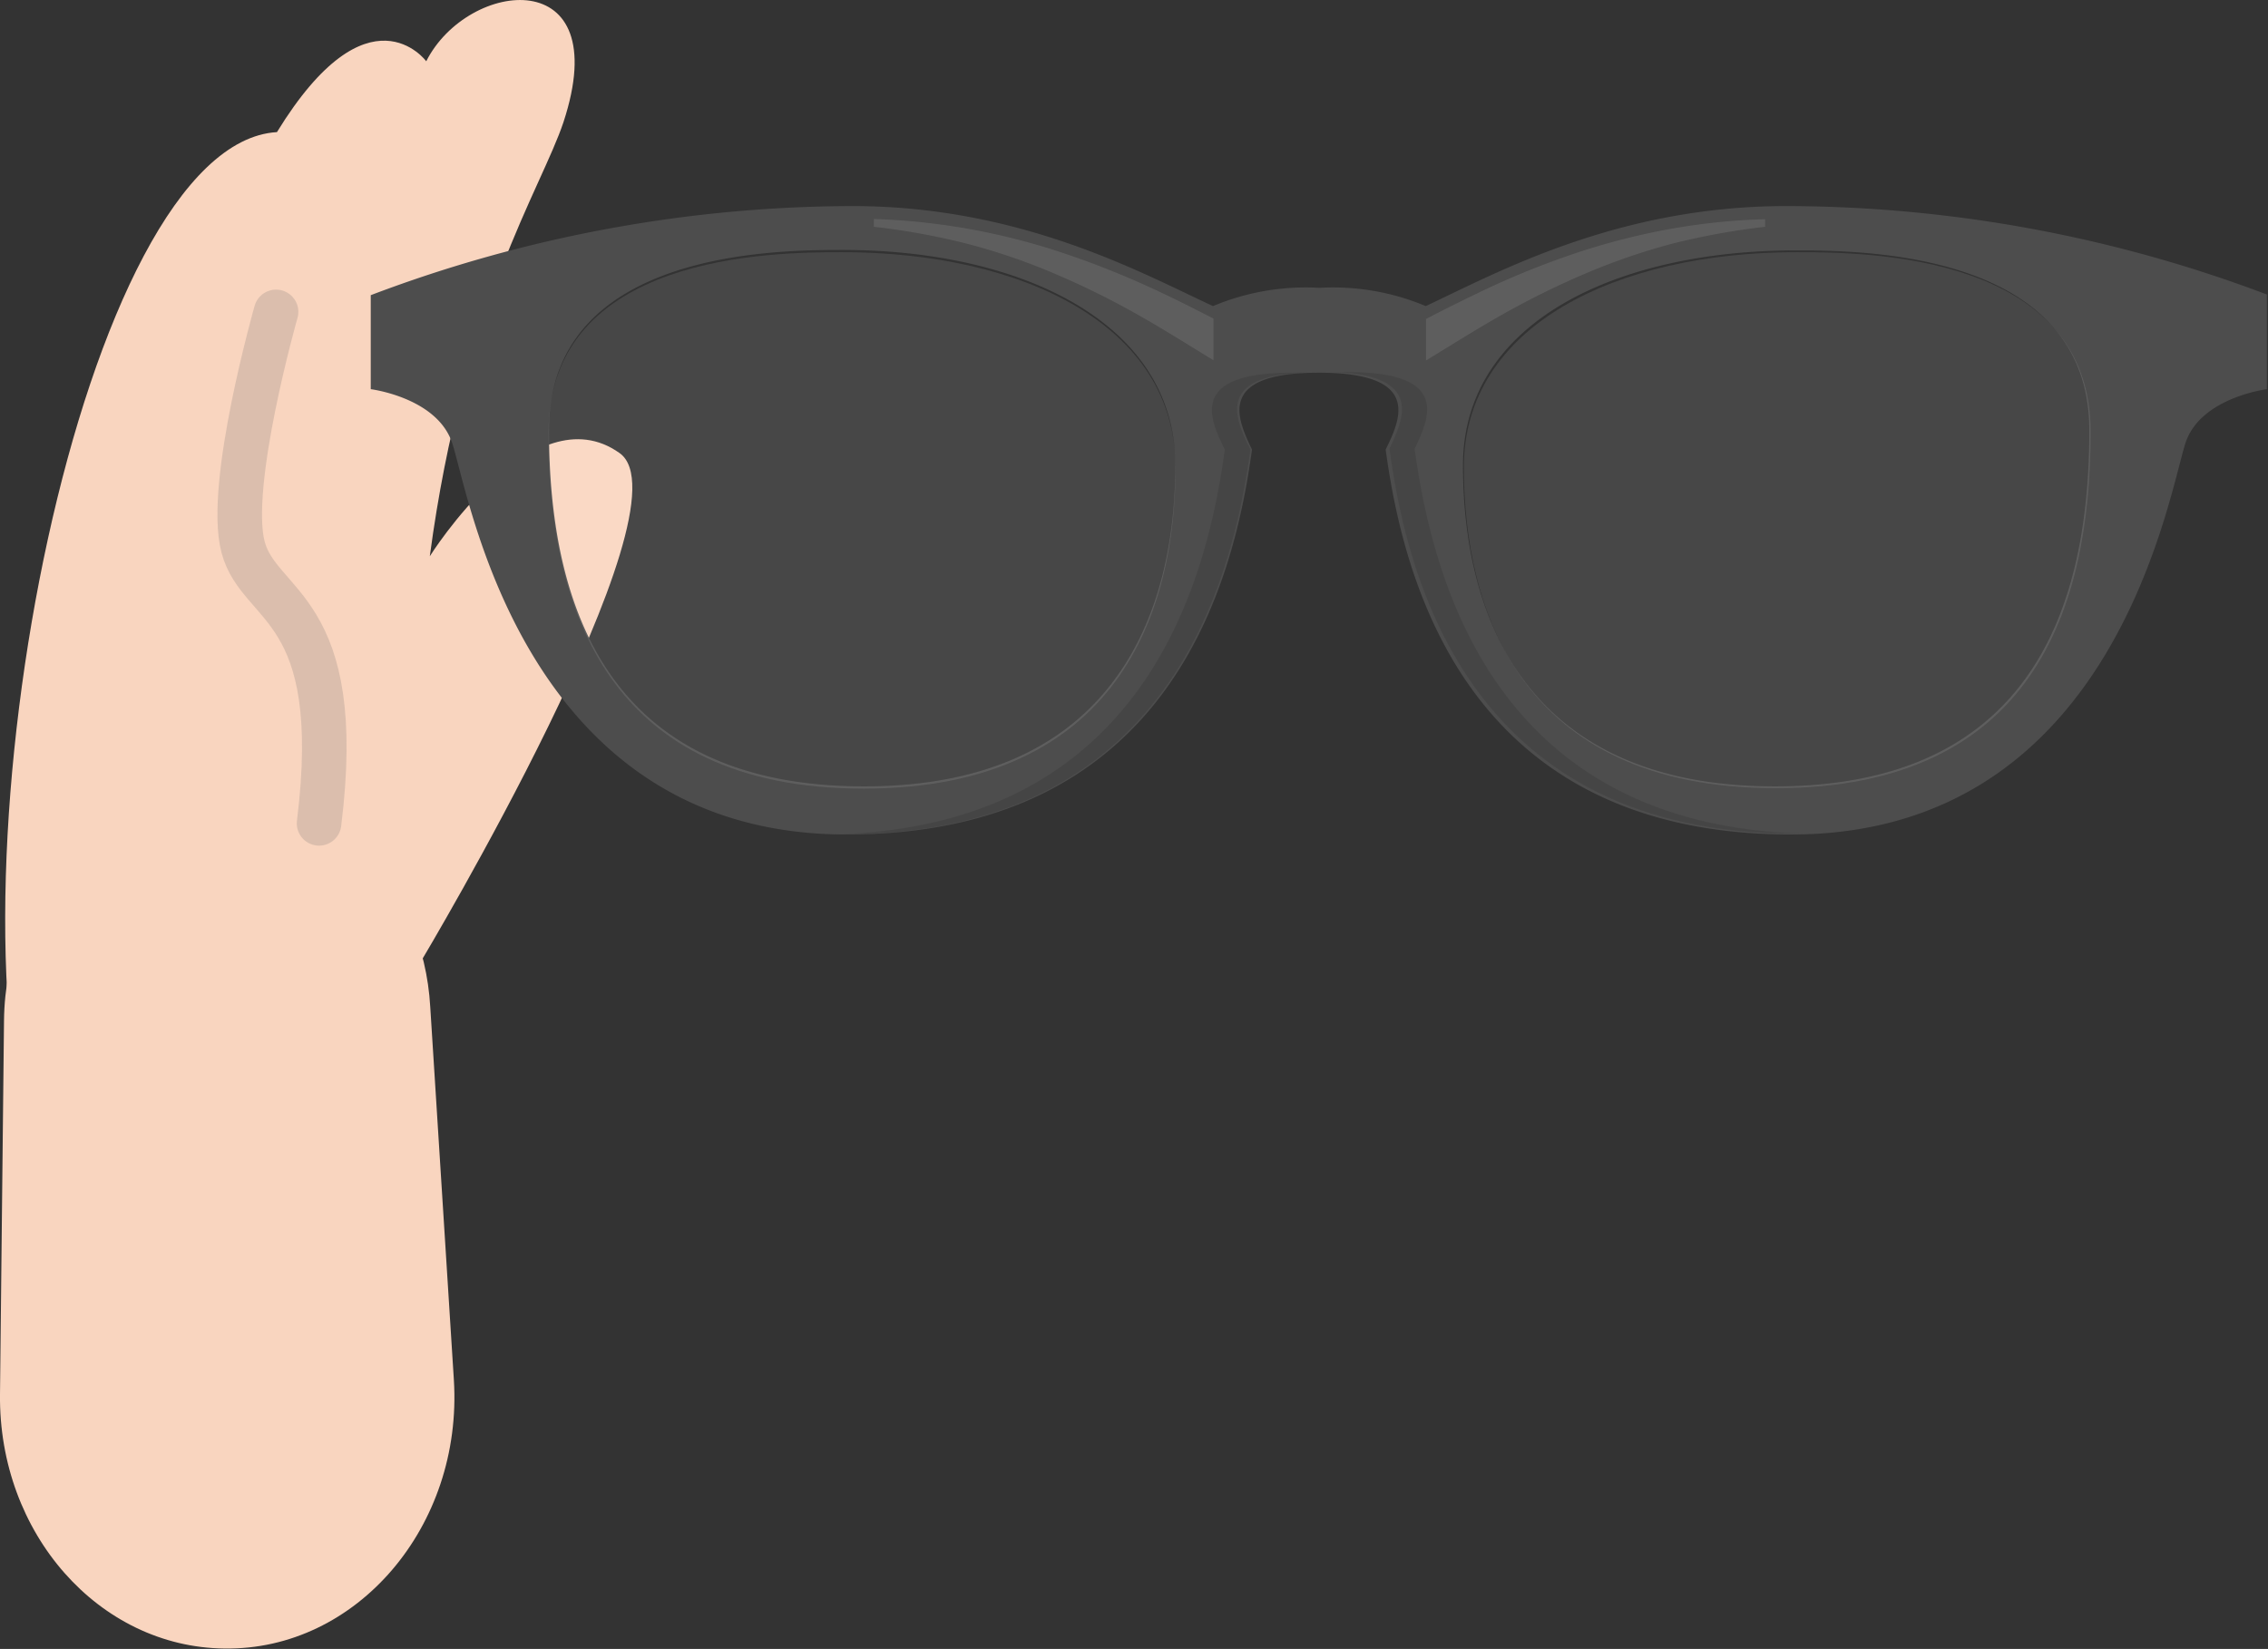 <svg xmlns="http://www.w3.org/2000/svg" viewBox="0 0 101.79 74.02"><rect x="0" y="0" width="101.79" height="74.02" fill="#333333" stroke="none"/><path d="M1.54,52.19C-2.61,38.67,3.69,6.45,12.43,5.93c4.11-6.7,6.7-3.18,6.7-3.18C21-.95,27.65-1.7,25.29,5.48c-1,3-4.49,8.19-6,19.49,0,0,4.63-7.41,8.52-4.63,3.31,2.36-8.89,22.77-8.89,22.77" fill="#f9d5bf"/><path d="M19.31,45.2l1.06,16.74C20.78,68.52,16,74.09,10.07,74h0C4.44,73.94-.07,68.83,0,62.59L.18,45.81c.06-5.88,4.43-10.58,9.74-10.48h0C14.89,35.42,19,39.71,19.31,45.2Z" fill="#f9d5bf"/><path d="M12.39,14s-2.22,7.78-1.48,10.56,4.63,2.59,3.41,12.4" fill="none" stroke="#666" stroke-linecap="round" stroke-miterlimit="10" stroke-width="2" opacity="0.2" style="isolation:isolate"/><path d="M80.17,9.25c-7.58,0-13,3-16.18,4.49a10.75,10.75,0,0,0-4.77-.82,10.78,10.78,0,0,0-4.78.82c-3.17-1.47-8.61-4.49-16.18-4.49a61.28,61.28,0,0,0-21.62,4v4.22s2.88.36,3.62,2.32,3,17.67,17.73,17.67c14.47,0,17.38-11.23,18.2-17.28-.67-1.4-1.61-3.45,3-3.45s3.69,2.05,3,3.45c.82,6.05,3.73,17.28,18.2,17.28,14.72,0,17-15.71,17.73-17.67s3.62-2.32,3.62-2.32V13.22A61.22,61.22,0,0,0,80.17,9.25ZM38.78,35.3c-11.46,0-14.14-8-14.14-16s10.06-8.08,13.17-8.08c8.07,0,14.94,3.3,14.94,9.65S50.22,35.3,38.78,35.3Zm40.88,0c-11.46,0-14-8-14-14.41s6.87-9.65,14.94-9.65c3.11,0,13.17.08,13.17,8.08S91.12,35.3,79.66,35.3Z" fill="#4d4d4d"/><path d="M37.79,11.32c-3.11,0-13.17.08-13.17,8.08s2.7,16,14.14,16,14-8,14-14.41S45.86,11.32,37.79,11.32Z" fill="#fff" opacity="0.1" style="isolation:isolate"/><path d="M80.64,11.32c-8.07,0-14.94,3.29-14.94,9.65s2.51,14.41,14,14.41,14.13-8,14.13-16S83.75,11.32,80.64,11.32Z" fill="#fff" opacity="0.1" style="isolation:isolate"/><path d="M58.53,16.73a5.06,5.06,0,0,0-.56,0c-4.64,0-3.69,2.06-3,3.45-.81,5.94-3.62,16.92-17.51,17.27h.46c14.47,0,17.38-11.23,18.2-17.28C55.44,18.81,54.54,16.88,58.53,16.73Z" fill="#040000" opacity="0.1" style="isolation:isolate"/><path d="M63.49,20.15c.67-1.4,1.61-3.45-3-3.45H59.9c4,.16,3.09,2.1,2.46,3.44.81,6.05,3.72,17.28,18.19,17.28H81C67.12,37.08,64.31,26.1,63.49,20.15Z" fill="#040000" opacity="0.1" style="isolation:isolate"/><path d="M47.69,11.35a29.72,29.72,0,0,0-8.47-1.52l0,.35a31.16,31.16,0,0,1,4.14.75,27.68,27.68,0,0,1,3.94,1.34A36.24,36.24,0,0,1,51,14.09c1.16.65,2.28,1.36,3.46,2.08V14.3c-.9-.46-1.82-.93-2.76-1.36A39.28,39.28,0,0,0,47.69,11.35Z" fill="#fff" opacity="0.1" style="isolation:isolate"/><path d="M75.08,10.93a32.06,32.06,0,0,1,4.14-.75l0-.34a28.37,28.37,0,0,0-4.27.44,30.64,30.64,0,0,0-4.19,1.07,37.46,37.46,0,0,0-4,1.6c-.93.44-1.86.9-2.76,1.37v1.86c1.17-.71,2.3-1.43,3.46-2.08a37.13,37.13,0,0,1,3.69-1.82A28.89,28.89,0,0,1,75.08,10.93Z" fill="#fff" opacity="0.1" style="isolation:isolate"/></svg>